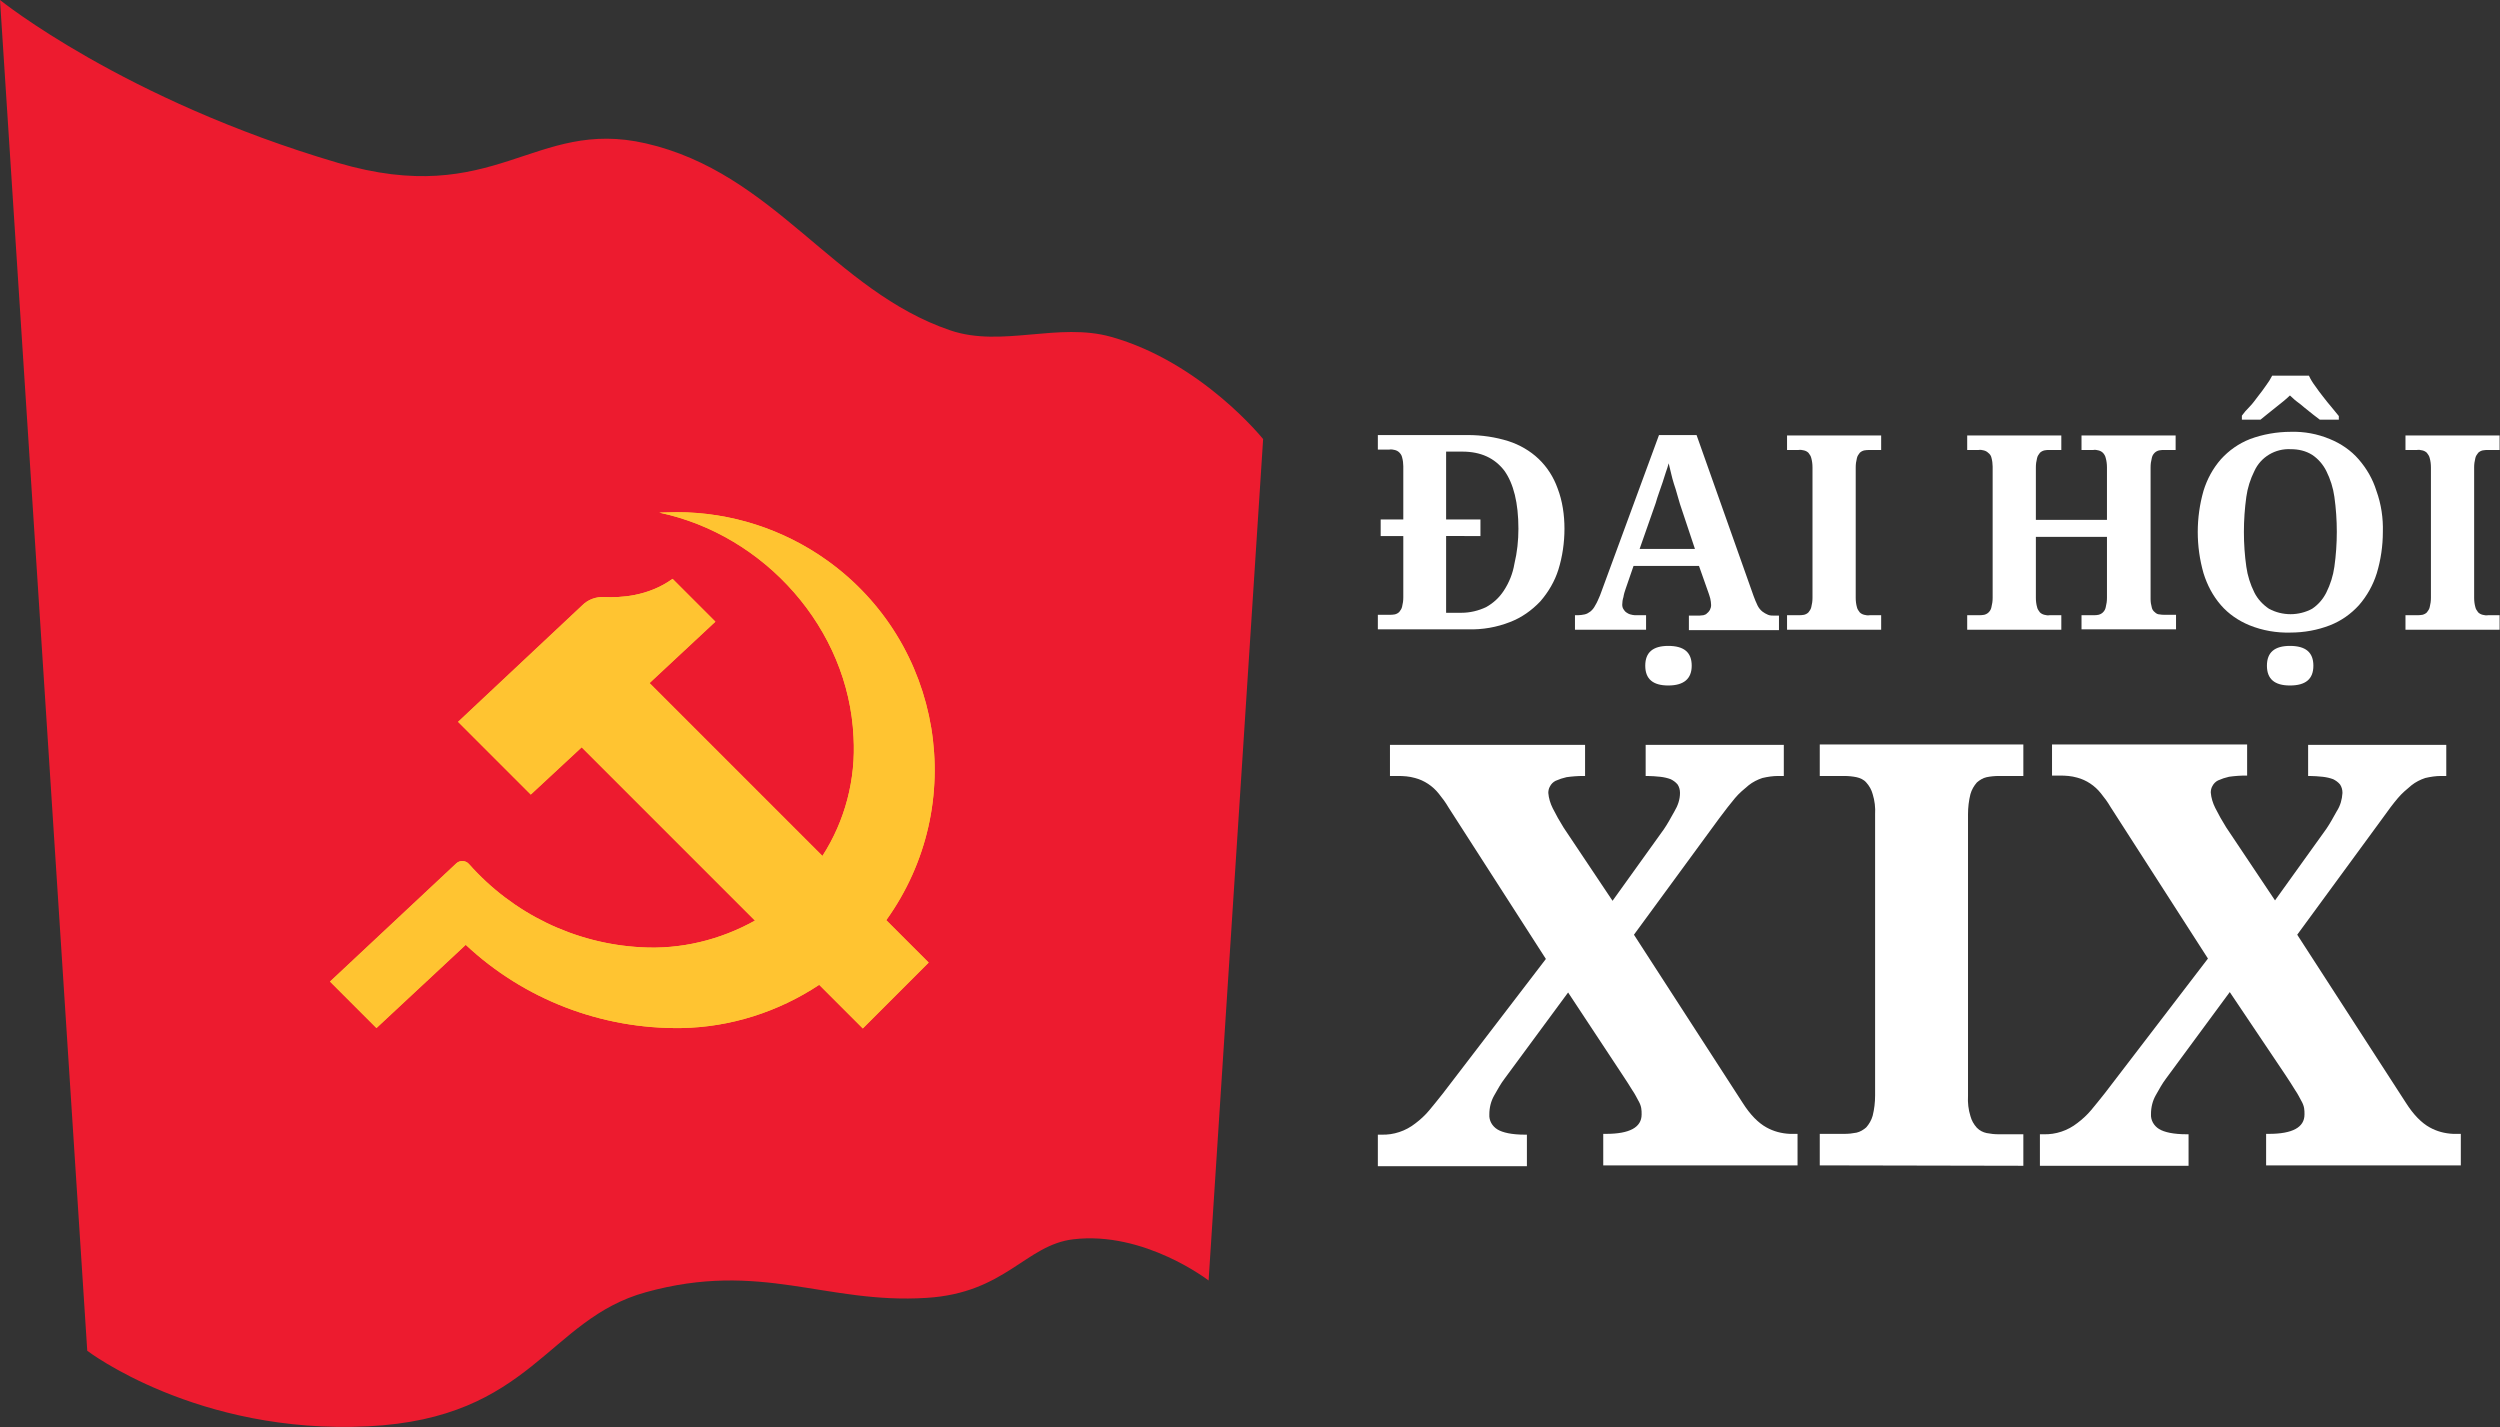 <?xml version="1.0" encoding="utf-8"?>
<!-- Generator: Adobe Illustrator 22.0.1, SVG Export Plug-In . SVG Version: 6.00 Build 0)  -->
<svg version="1.1" id="Layer_1" xmlns="http://www.w3.org/2000/svg" xmlns:xlink="http://www.w3.org/1999/xlink" x="0px" y="0px"
	 viewBox="0 0 618.9 353.3" style="enable-background:new 0 0 618.9 353.3;" xml:space="preserve">
<rect x="0" y="0" width="618.9" height="353.3" fill="#333333" stroke="none"/>
<style type="text/css">
	.st0{fill:#FFFFFF;}
	.st1{fill:#ED1B2F;}
	.st2{fill:#FFC431;}
</style>
<title>LG_ngang_white</title>
<path class="st0" d="M387.3,130.9c0,3.4-0.5,6.9-1.5,10.1c-0.9,2.9-2.5,5.6-4.5,7.9c-2.1,2.2-4.6,4-7.5,5.1
	c-3.3,1.3-6.8,1.9-10.4,1.8h-22.3v-3.6h2.8c0.5,0,0.9,0,1.4-0.1c0.4-0.1,0.8-0.3,1.1-0.6c0.3-0.4,0.6-0.8,0.7-1.3
	c0.2-0.8,0.3-1.5,0.3-2.3v-15.2h-5.6v-4.1h5.6v-13.2c0-0.7-0.1-1.5-0.3-2.2c-0.1-0.5-0.4-0.9-0.7-1.2c-0.3-0.3-0.7-0.5-1.1-0.6
	c-0.4-0.1-0.9-0.2-1.4-0.1h-2.8v-3.6h22.3c3.4,0,6.8,0.5,10,1.5c2.8,0.9,5.4,2.4,7.5,4.4c2.1,2,3.7,4.5,4.7,7.3
	C386.8,124,387.3,127.5,387.3,130.9z M375.9,130.9c0-6.4-1.2-11.2-3.5-14.4c-2.4-3.1-5.8-4.7-10.4-4.7H358v16.8h8.5v4.1H358v19h3.8
	c2.1,0,4.2-0.5,6.1-1.4c1.8-1,3.3-2.4,4.4-4.1c1.3-2,2.2-4.2,2.6-6.6C375.6,136.7,375.9,133.8,375.9,130.9L375.9,130.9z"/>
<path class="st0" d="M404.4,140.1l-2,5.8c-0.2,0.6-0.4,1.2-0.5,1.9c-0.2,0.6-0.3,1.3-0.3,1.9c0,0.4,0.1,0.8,0.3,1.1
	c0.2,0.3,0.4,0.6,0.7,0.8c0.3,0.2,0.6,0.4,1,0.5c0.4,0.1,0.8,0.2,1.1,0.2h2.8v3.6h-17.6v-3.6h0.8c0.5,0,1.1-0.1,1.6-0.2
	c0.5-0.1,1-0.4,1.4-0.7c0.5-0.4,0.9-0.9,1.2-1.5c0.5-0.8,0.8-1.6,1.2-2.5l14.6-39.7h9.3l14.1,39.8c0.3,0.8,0.6,1.6,1,2.4
	c0.3,0.6,0.7,1.1,1.2,1.5c0.4,0.3,0.9,0.6,1.4,0.8c0.5,0.2,1,0.2,1.5,0.2h1.2v3.6h-22.3v-3.6h2.6c0.3,0,0.7-0.1,1-0.1
	c0.3-0.1,0.7-0.2,0.9-0.5c0.3-0.2,0.5-0.5,0.7-0.8c0.2-0.4,0.3-0.8,0.3-1.2c0-0.5-0.1-1.1-0.2-1.6c-0.1-0.5-0.3-0.9-0.4-1.3
	l-2.4-6.8L404.4,140.1z M415.9,124.8c-0.2-0.8-0.5-1.6-0.7-2.4s-0.5-1.7-0.8-2.6c-0.3-0.9-0.5-1.8-0.7-2.6s-0.4-1.7-0.6-2.5
	c-0.2,0.7-0.4,1.4-0.7,2.2s-0.5,1.7-0.8,2.5l-0.9,2.6c-0.3,0.9-0.6,1.7-0.8,2.5l-4,11.4h13.7L415.9,124.8z M413,159.9
	c3.9,0,5.8,1.6,5.8,4.9c0,3.2-1.9,4.9-5.8,4.9c-3.8,0-5.7-1.6-5.7-4.9C407.3,161.5,409.2,159.9,413,159.9L413,159.9z"/>
<path class="st0" d="M442.4,155.9v-3.6h2.8c0.5,0,0.9,0,1.4-0.1c0.4-0.1,0.8-0.3,1.1-0.6c0.3-0.4,0.6-0.8,0.7-1.3
	c0.2-0.8,0.3-1.5,0.3-2.3v-32.3c0-0.8-0.1-1.6-0.3-2.3c-0.1-0.5-0.4-0.9-0.7-1.3c-0.3-0.3-0.7-0.5-1.1-0.6c-0.5-0.1-0.9-0.2-1.4-0.1
	h-2.8v-3.6h23.3v3.6h-2.8c-0.5,0-0.9,0-1.4,0.1c-0.4,0.1-0.8,0.3-1.1,0.6c-0.3,0.4-0.6,0.8-0.7,1.3c-0.2,0.8-0.3,1.5-0.3,2.3v32.3
	c0,0.8,0.1,1.6,0.3,2.3c0.1,0.5,0.4,0.9,0.7,1.3c0.3,0.3,0.7,0.5,1.1,0.6c0.4,0.1,0.9,0.2,1.4,0.1h2.8v3.6L442.4,155.9z"/>
<path class="st0" d="M515.3,155.9v-3.6h2.9c0.5,0,0.9,0,1.3-0.1c0.4-0.1,0.8-0.3,1.1-0.6c0.4-0.4,0.6-0.8,0.7-1.3
	c0.2-0.8,0.3-1.5,0.3-2.3v-15.1H504v15.1c0,0.8,0.1,1.6,0.3,2.3c0.1,0.5,0.4,0.9,0.7,1.3c0.3,0.3,0.7,0.5,1.1,0.6
	c0.4,0.1,0.9,0.2,1.3,0.1h2.9v3.6H487v-3.6h2.8c0.5,0,0.9,0,1.4-0.1c0.4-0.1,0.8-0.3,1.1-0.6c0.4-0.4,0.6-0.8,0.7-1.3
	c0.2-0.8,0.3-1.5,0.3-2.3v-32.5c0-0.7-0.1-1.5-0.3-2.2c-0.1-0.5-0.4-0.9-0.8-1.2c-0.3-0.3-0.7-0.5-1.1-0.6c-0.4-0.1-0.9-0.2-1.3-0.1
	H487v-3.6h23.3v3.6h-2.9c-0.5,0-0.9,0-1.3,0.1c-0.4,0.1-0.8,0.3-1.1,0.6c-0.3,0.4-0.6,0.8-0.7,1.3c-0.2,0.8-0.3,1.5-0.3,2.3v13h17.6
	v-13c0-0.8-0.1-1.6-0.3-2.3c-0.1-0.5-0.4-1-0.7-1.3c-0.3-0.3-0.7-0.5-1.1-0.6c-0.4-0.1-0.9-0.2-1.3-0.1h-2.9v-3.6h23.3v3.6h-2.8
	c-0.4,0-0.9,0-1.3,0.1c-0.4,0.1-0.8,0.3-1.1,0.6c-0.4,0.4-0.6,0.8-0.7,1.3c-0.2,0.8-0.3,1.5-0.3,2.3v32.6c0,0.7,0.1,1.4,0.3,2.1
	c0.1,0.5,0.4,0.9,0.8,1.2c0.3,0.3,0.7,0.5,1.1,0.5c0.4,0.1,0.9,0.1,1.3,0.1h2.8v3.6H515.3z"/>
<path class="st0" d="M589.9,131.7c0,3.4-0.5,6.9-1.5,10.2c-0.9,2.9-2.4,5.6-4.4,7.9c-2,2.2-4.4,3.9-7.2,5c-3.1,1.2-6.4,1.8-9.8,1.8
	c-3.4,0.1-6.9-0.5-10.1-1.8c-2.7-1.1-5.2-2.8-7.1-5c-2-2.3-3.4-5-4.3-7.9c-1.9-6.7-1.9-13.7,0-20.4c0.9-2.9,2.3-5.5,4.3-7.8
	c2-2.2,4.4-3.9,7.2-5c3.2-1.2,6.7-1.8,10.1-1.8c3.3-0.1,6.6,0.5,9.7,1.8c2.7,1.1,5.2,2.8,7.1,5c2,2.3,3.5,4.9,4.4,7.8
	C589.5,124.8,590,128.3,589.9,131.7z M555,102.9c0.5-0.7,1.1-1.4,1.9-2.2s1.4-1.7,2.1-2.6c0.7-0.9,1.4-1.8,2-2.7
	c0.6-0.8,1.1-1.6,1.5-2.4h9.1c0.4,0.9,0.9,1.7,1.5,2.5c0.6,0.9,1.3,1.8,2,2.7c0.7,0.9,1.4,1.8,2.1,2.6l1.8,2.2v0.9h-4.7l-1.7-1.3
	l-2-1.6c-0.7-0.6-1.3-1.1-2-1.6s-1.2-1.1-1.7-1.5c-0.5,0.5-1.1,1-1.7,1.5l-2,1.6l-2,1.6l-1.6,1.3H555L555,102.9z M555.5,131.7
	c0,2.9,0.2,5.8,0.6,8.6c0.3,2.2,1,4.4,2,6.4c0.8,1.6,2.1,3,3.6,4c3.3,1.8,7.4,1.8,10.7,0c1.5-1,2.7-2.4,3.5-4c1-2,1.7-4.2,2-6.4
	c0.8-5.7,0.8-11.6,0-17.3c-0.3-2.2-1-4.4-2-6.4c-0.8-1.6-2-3-3.5-4c-1.6-1-3.4-1.4-5.3-1.4c-3.8-0.2-7.4,1.9-9,5.4
	c-1,2-1.7,4.2-2,6.4C555.7,125.9,555.5,128.8,555.5,131.7z M566.9,159.9c3.9,0,5.8,1.6,5.8,4.9s-1.9,4.9-5.8,4.9
	c-3.8,0-5.7-1.6-5.7-4.9S563.1,159.9,566.9,159.9L566.9,159.9z"/>
<path class="st0" d="M595.5,155.9v-3.6h2.8c0.5,0,0.9,0,1.4-0.1c0.4-0.1,0.8-0.3,1.1-0.6c0.3-0.4,0.6-0.8,0.7-1.3
	c0.2-0.8,0.3-1.5,0.3-2.3v-32.3c0-0.8-0.1-1.6-0.3-2.3c-0.1-0.5-0.4-0.9-0.7-1.3c-0.3-0.3-0.7-0.5-1.1-0.6c-0.5-0.1-0.9-0.2-1.4-0.1
	h-2.8v-3.6h23.3v3.6H616c-0.5,0-0.9,0-1.4,0.1c-0.4,0.1-0.8,0.3-1.1,0.6c-0.3,0.4-0.6,0.8-0.7,1.3c-0.2,0.8-0.3,1.5-0.3,2.3v32.3
	c0,0.8,0.1,1.6,0.3,2.3c0.1,0.5,0.4,0.9,0.7,1.3c0.3,0.3,0.7,0.5,1.1,0.6c0.4,0.1,0.9,0.2,1.4,0.1h2.8v3.6L595.5,155.9z"/>
<path class="st0" d="M415.9,196.3c0-0.8-0.2-1.5-0.6-2.1c-0.5-0.6-1.1-1-1.7-1.3c-0.8-0.3-1.7-0.5-2.6-0.6c-1.1-0.1-2.1-0.2-3.2-0.2
	h-0.4v-7.7h34.2v7.7h-1.4c-1.3,0-2.6,0.2-3.9,0.5c-1.2,0.4-2.4,1-3.4,1.8c-1.2,1-2.4,2-3.4,3.2c-1.1,1.3-2.4,3-3.9,5l-21.1,28.8
	l26.9,41.6c1.9,3,3.9,5,5.9,6.1c1.8,1,3.7,1.5,5.8,1.6h1.9v7.8h-48.1v-7.8h0.7c5.8,0,8.8-1.6,8.8-4.8c0-0.5,0-1.1-0.1-1.6
	c-0.1-0.6-0.4-1.3-0.7-1.8c-0.4-0.7-0.8-1.6-1.5-2.6c-0.6-1-1.5-2.4-2.5-3.9l-13.4-20.3l-15.7,21.3c-1,1.3-1.8,2.8-2.6,4.2
	c-0.8,1.4-1.2,3-1.2,4.7c-0.1,1.5,0.7,2.9,2,3.7c1.3,0.8,3.6,1.3,6.8,1.3h0.5v7.8h-36.9v-7.8h0.9c3,0.1,6-0.9,8.4-2.8
	c1.2-0.9,2.4-2,3.4-3.2c1.1-1.3,2.2-2.7,3.4-4.2l25.5-33.3l-24.1-37.5c-0.7-1.2-1.5-2.3-2.4-3.4c-1.5-1.9-3.6-3.3-5.9-3.9
	c-1.4-0.4-2.8-0.5-4.3-0.5h-1.9v-7.7h48.3v7.7H392c-1.4,0-2.8,0.1-4.2,0.3c-0.9,0.2-1.8,0.5-2.7,0.9c-0.6,0.3-1.1,0.8-1.4,1.4
	c-0.3,0.5-0.4,1.1-0.4,1.6c0.1,1.3,0.5,2.6,1.1,3.8c0.8,1.6,1.7,3.2,2.7,4.8l12.1,18.1l12.7-17.7c0.9-1.3,1.7-2.8,2.6-4.4
	C415.4,199.4,415.9,197.9,415.9,196.3z"/>
<path class="st0" d="M579.9,196.3c0-0.8-0.2-1.5-0.6-2.1c-0.5-0.6-1.1-1-1.7-1.3c-0.8-0.3-1.7-0.5-2.6-0.6c-1.1-0.1-2.1-0.2-3.2-0.2
	h-0.4v-7.7h34.2v7.7h-1.3c-1.3,0-2.6,0.2-3.9,0.5c-1.2,0.4-2.4,1-3.4,1.8c-1.2,1-2.4,2-3.4,3.2c-1.1,1.3-2.4,3-3.8,5l-21.1,28.8
	l26.9,41.6c1.9,3,3.9,5,5.9,6.1c1.8,1,3.7,1.5,5.8,1.6h1.9v7.8h-48.2v-7.8h0.7c5.8,0,8.8-1.6,8.8-4.8c0-0.5,0-1.1-0.1-1.6
	c-0.1-0.6-0.4-1.3-0.7-1.8c-0.4-0.7-0.8-1.6-1.5-2.6c-0.6-1-1.5-2.4-2.5-3.9L552,245.6l-15.7,21.3c-1,1.3-1.8,2.8-2.6,4.2
	c-0.8,1.4-1.2,3-1.2,4.7c-0.1,1.5,0.7,2.9,2,3.7c1.3,0.8,3.6,1.3,6.8,1.3h0.5v7.8H505v-7.8h0.9c3,0.1,6-0.9,8.4-2.8
	c1.2-0.9,2.4-2,3.4-3.2c1.1-1.3,2.2-2.7,3.4-4.2l25.5-33.3l-24.1-37.5c-0.7-1.2-1.5-2.3-2.4-3.4c-1.5-1.9-3.6-3.3-5.9-3.9
	c-1.4-0.4-2.8-0.5-4.3-0.5h-1.9v-7.7h48.3v7.7H556c-1.4,0-2.8,0.1-4.2,0.3c-0.9,0.2-1.8,0.5-2.7,0.9c-0.6,0.3-1.1,0.8-1.4,1.4
	c-0.3,0.5-0.4,1.1-0.4,1.6c0.1,1.3,0.5,2.6,1.1,3.8c0.8,1.6,1.7,3.2,2.7,4.8l12.1,18.1l12.7-17.7c0.9-1.3,1.7-2.8,2.6-4.4
	C579.4,199.4,579.8,197.9,579.9,196.3z"/>
<path class="st0" d="M450.5,288.5v-7.8h6.1c1,0,2-0.1,3-0.3c0.9-0.2,1.7-0.7,2.4-1.3c0.7-0.8,1.3-1.8,1.6-2.9c0.4-1.6,0.6-3.3,0.6-5
	v-69.6c0.1-1.7-0.1-3.4-0.6-5c-0.3-1.1-0.8-2-1.6-2.9c-0.6-0.7-1.5-1.1-2.4-1.3c-1-0.2-2-0.3-3-0.3h-6.1v-7.8h50.4v7.8h-6.1
	c-1,0-2,0.1-3,0.3c-0.9,0.2-1.7,0.7-2.4,1.3c-0.7,0.8-1.3,1.8-1.6,2.9c-0.4,1.6-0.6,3.3-0.6,5v69.7c-0.1,1.7,0.1,3.4,0.6,5
	c0.3,1.1,0.8,2,1.6,2.9c0.7,0.7,1.5,1.1,2.4,1.3c1,0.2,2,0.3,3,0.3h6.1v7.8L450.5,288.5z"/>
<path class="st1" d="M0,0c0,0,30.6,24.7,83.6,40.3c39.1,11.5,48.5-11.2,76.3-4.8c31.8,7.3,46.5,36.5,75.4,46.3
	c12.7,4.3,26.7-2.1,39.8,1.6c22.4,6.3,37.6,25.3,37.6,25.3L299.2,317c0,0-15.9-12.3-33.5-10.2c-11.8,1.4-16.8,13.3-36.3,14.5
	c-25,1.6-41-9.3-69.5-1.4c-24.4,6.7-28.2,31.2-68.8,33.2c-42.3,2.1-69.5-18.7-69.5-18.7L0,0z"/>
<path class="st2" d="M167.6,126.8c-1.5,0-2.9,0.1-4.4,0.1c26.1,5.5,46.9,28.7,48.1,55.6c0.6,10.4-2.1,20.7-7.7,29.4l-42.8-42.8
	l16.3-15.2c0.4,0.4-5.4-5.4-10.6-10.6c-6.1,4.4-13.1,4.7-16.9,4.5c-2-0.1-4,0.6-5.4,2c-6.2,5.8-22.6,21.2-30.8,28.9l18,18L144,185
	l42.9,42.9c-8.6,4.8-18.4,7.2-28.3,6.6c-16.3-0.9-31.6-8.3-42.5-20.6c-0.8-0.9-2.2-1-3.1-0.2c0,0,0,0,0,0l-31.3,29.3l11.5,11.5
	l22.1-20.6c14.4,13.5,33.6,20.9,53.4,20.6c12.1-0.2,24-4,34.1-10.7l10.8,10.8l16.3-16.3l-10.5-10.5c20.6-28.7,14-68.6-14.7-89.1
	C193.9,131,180.9,126.8,167.6,126.8L167.6,126.8z"/>
<path class="st2" d="M167.6,126.8c-1.5,0-2.9,0.1-4.4,0.1c26.1,5.5,46.9,28.7,48.1,55.6c0.6,10.4-2.1,20.7-7.7,29.4l-42.8-42.8
	l16.3-15.2c0.4,0.4-5.4-5.4-10.6-10.6c-6.1,4.4-13.1,4.7-16.9,4.5c-2-0.1-4,0.6-5.4,2c-6.2,5.8-22.6,21.2-30.8,28.9l18,18L144,185
	l42.9,42.9c-8.6,4.8-18.4,7.2-28.3,6.6c-16.3-0.9-31.6-8.3-42.5-20.6c-0.8-0.9-2.2-1-3.1-0.2c0,0,0,0,0,0l-31.3,29.3l11.5,11.5
	l22.1-20.6c14.4,13.5,33.6,20.9,53.4,20.6c12.1-0.2,24-4,34.1-10.7l10.8,10.8l16.3-16.3l-10.5-10.5c20.6-28.7,14-68.6-14.7-89.1
	C193.9,131,180.9,126.8,167.6,126.8L167.6,126.8z"/>
</svg>
